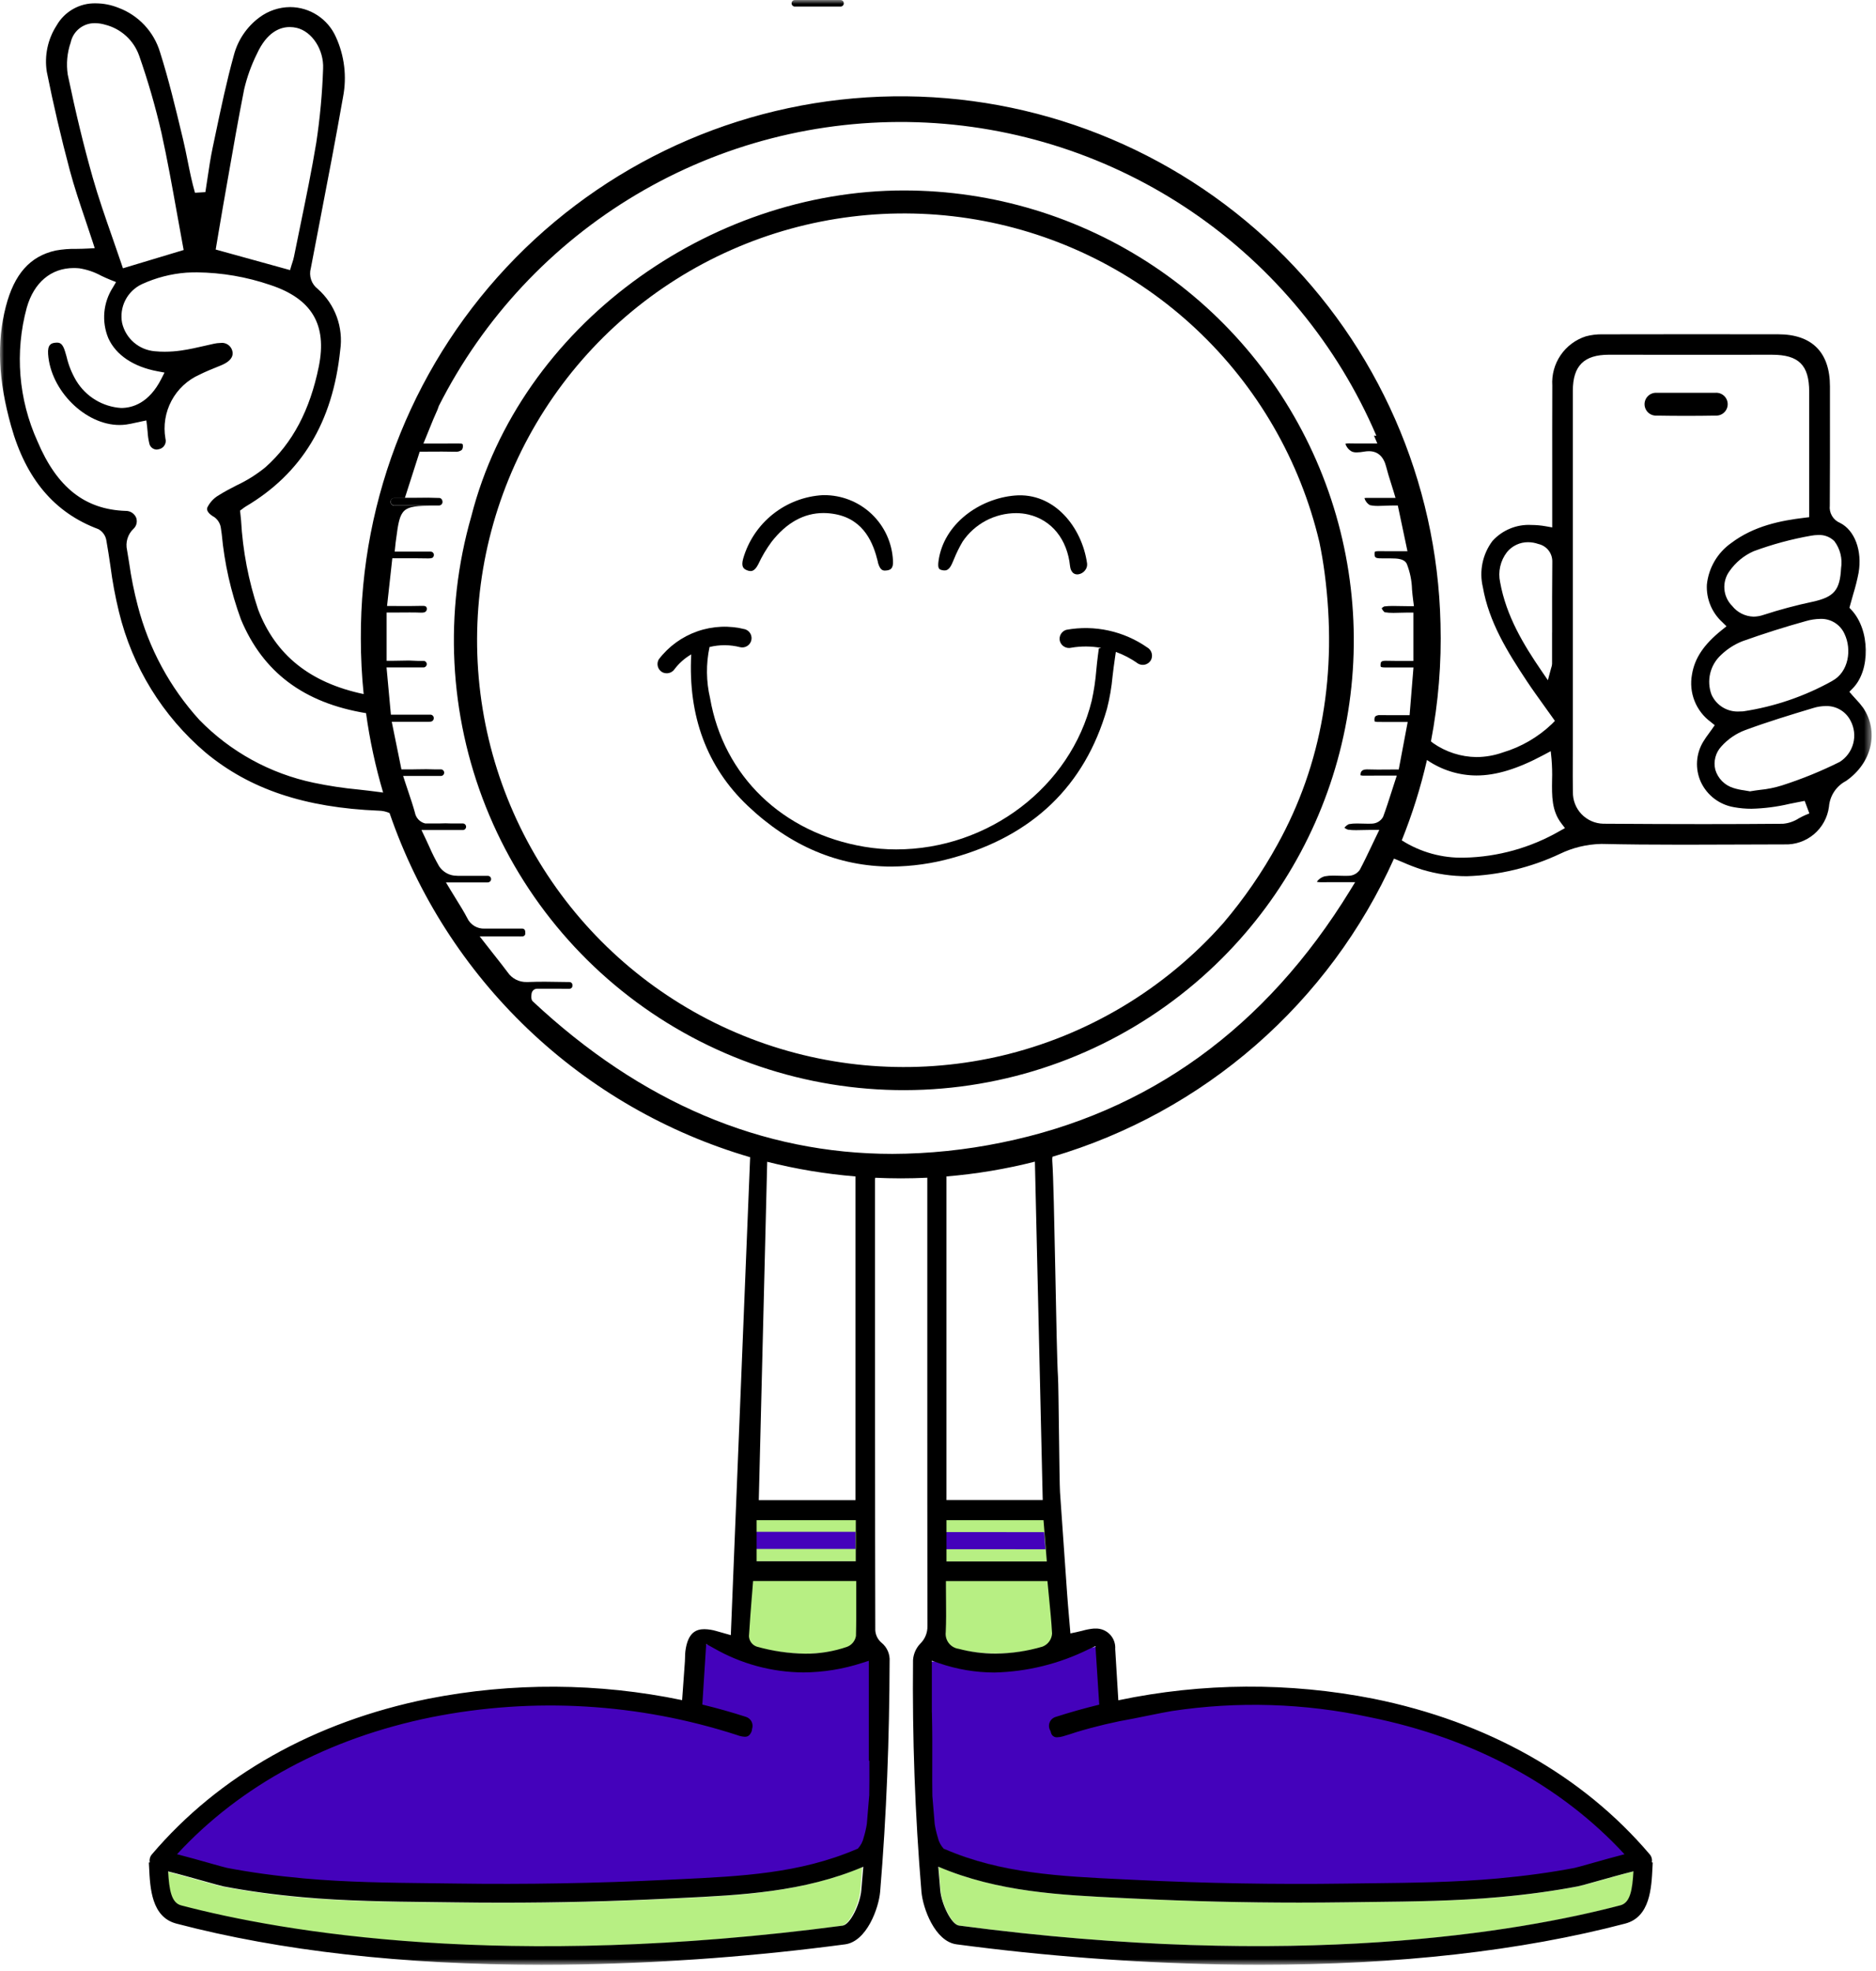 <svg width="236" height="248" viewBox="0 0 236 248" fill="none" xmlns="http://www.w3.org/2000/svg">
<mask id="mask0_1_718" style="mask-type:luminance" maskUnits="userSpaceOnUse" x="0" y="0" width="236" height="248">
<path d="M235.456 0H0V247.206H235.456V0Z" fill="white"/>
</mask>
<g mask="url(#mask0_1_718)">
<path d="M94.331 198.863H108.122C108.122 201.273 108.152 203.739 108.085 206.202C108.076 206.516 107.614 206.977 107.267 207.096C102.967 208.578 98.652 208.185 94.358 207.041C94.209 206.976 94.078 206.874 93.978 206.746C93.877 206.617 93.81 206.466 93.783 206.305C93.931 203.797 94.143 201.293 94.331 198.863Z" fill="#B7EF83"/>
<path d="M132.129 198.862C132.348 201.202 132.611 203.552 132.745 205.911C132.709 206.154 132.613 206.385 132.465 206.582C132.318 206.778 132.124 206.936 131.901 207.039C127.991 208.25 123.823 208.36 119.855 207.357C118.975 207.124 118.487 206.748 118.536 205.672C118.636 203.413 118.567 201.146 118.567 198.861L132.129 198.862Z" fill="#B7EF83"/>
<path d="M109.015 191.197H93.792V196.427H109.015V191.197Z" fill="#B7EF83"/>
<path d="M132.542 191.234C132.685 193.017 132.816 194.657 132.961 196.468H117.703V191.234H132.542Z" fill="#B7EF83"/>
<path d="M212.233 49.422C213.415 49.422 214.597 49.431 215.779 49.422C215.974 49.405 216.17 49.428 216.356 49.489C216.542 49.55 216.713 49.649 216.86 49.779C217.006 49.909 217.124 50.067 217.207 50.244C217.29 50.422 217.336 50.614 217.342 50.809C217.349 51.005 217.315 51.2 217.243 51.382C217.171 51.564 217.063 51.729 216.925 51.868C216.787 52.007 216.622 52.116 216.441 52.189C216.259 52.262 216.065 52.297 215.869 52.292C213.374 52.336 210.879 52.336 208.383 52.292C208.188 52.3 207.992 52.269 207.81 52.199C207.627 52.13 207.46 52.023 207.32 51.887C207.18 51.751 207.069 51.587 206.994 51.406C206.919 51.226 206.882 51.032 206.884 50.836C206.887 50.64 206.93 50.447 207.01 50.269C207.09 50.09 207.206 49.93 207.35 49.798C207.494 49.665 207.663 49.564 207.848 49.499C208.033 49.435 208.229 49.409 208.424 49.423C209.691 49.423 210.96 49.423 212.233 49.423" fill="black"/>
<path d="M110.129 214.569C110.064 219.869 110.211 224.677 109.967 227.194C109.875 228.346 109.664 229.486 109.336 230.594C108.647 232.757 107.759 232.819 107.759 232.819C99.979 236.165 91.812 236.362 83.47 236.771C74.615 237.206 65.753 237.362 56.882 237.237C50.467 237.147 44.052 237.17 37.657 236.589C34.38 236.289 31.113 235.866 27.881 235.247C27.038 235.086 19.775 232.878 19.541 233.154C35.417 214.444 62.641 209.219 85.884 214.291L88.795 206.842L98.151 209.156L106.611 209.013L109.726 208.477C110.046 210.49 110.18 212.529 110.126 214.567" fill="#4402BB"/>
<path d="M21.022 235.488C22.312 235.801 24.378 236.388 25.54 236.711C26.935 237.104 27.677 237.311 27.983 237.371C31.055 237.959 34.291 238.403 37.875 238.729C43.312 239.223 48.833 239.286 54.175 239.346C55.181 239.357 56.187 239.37 57.193 239.383C59.146 239.41 61.105 239.424 63.069 239.424C69.999 239.424 76.969 239.254 83.856 238.916L85.371 238.843C93.044 238.477 100.976 238.099 108.451 234.913L108.474 234.906L108.23 237.839C108.085 239.578 106.839 242.186 105.867 242.315C63.341 247.938 35.481 243.13 22.659 239.762C21.427 239.439 21.159 237.806 21.025 235.489" fill="#B7EF83"/>
<path d="M116.419 214.438C116.483 219.738 116.337 224.546 116.581 227.063C116.673 228.215 116.884 229.355 117.212 230.463C117.901 232.626 118.789 232.688 118.789 232.688C126.569 236.034 134.735 236.231 143.078 236.64C151.933 237.075 160.795 237.231 169.666 237.106C176.081 237.016 182.496 237.039 188.891 236.458C192.168 236.158 195.435 235.735 198.667 235.116C199.51 234.955 206.773 232.747 207.007 233.023C191.131 214.313 163.907 209.088 140.665 214.16L139.009 206.971L128.399 209.024L119.939 208.881L117.184 209.064C117.184 209.064 116.374 210.67 116.421 214.435" fill="#4402BB"/>
<path d="M203.891 239.727C191.069 243.094 163.209 247.902 120.683 242.279C119.712 242.151 118.465 239.542 118.32 237.803L118.076 234.87L118.099 234.877C125.574 238.064 133.507 238.442 141.179 238.807L142.694 238.88C149.583 239.219 156.551 239.389 163.481 239.389C165.443 239.389 167.402 239.375 169.357 239.348C170.363 239.334 171.369 239.322 172.375 239.311C177.714 239.251 183.235 239.188 188.675 238.694C192.259 238.368 195.495 237.924 198.567 237.336C198.873 237.277 199.615 237.07 201.01 236.677C202.173 236.349 204.238 235.768 205.528 235.454C205.394 237.771 205.128 239.403 203.894 239.727" fill="#B7EF83"/>
<path d="M94.424 71.854C94.265 71.849 94.108 71.813 93.963 71.748C93.563 71.581 93.194 71.329 93.497 70.265C94.136 68.064 95.444 66.115 97.237 64.688C99.031 63.261 101.224 62.426 103.513 62.298H103.636C105.871 62.282 108.026 63.132 109.648 64.67C111.27 66.209 112.233 68.315 112.336 70.548C112.398 71.548 112.017 71.697 111.587 71.768C111.505 71.782 111.422 71.79 111.338 71.79C111.033 71.79 110.712 71.712 110.446 70.79C110.443 70.736 110.435 70.683 110.422 70.63C109.88 68.416 108.738 65.392 105.103 64.697C104.605 64.601 104.099 64.551 103.591 64.55C101.132 64.55 98.936 65.768 97.066 68.169C96.419 69.044 95.862 69.983 95.402 70.969C94.965 71.852 94.553 71.852 94.418 71.852" fill="black"/>
<path d="M135.528 72.269C134.777 72.269 134.635 71.469 134.61 71.221C134.259 67.849 132.3 65.421 129.372 64.737C128.863 64.619 128.342 64.561 127.82 64.562C126.494 64.565 125.19 64.892 124.019 65.514C122.849 66.136 121.848 67.035 121.104 68.132C120.68 68.847 120.313 69.594 120.004 70.365C119.925 70.55 119.845 70.734 119.764 70.918C119.388 71.771 118.986 71.771 118.814 71.771C118.705 71.77 118.597 71.756 118.492 71.729C118.141 71.644 117.937 71.529 118.066 70.583C118.7 65.932 123.188 62.732 127.656 62.348C132.62 61.921 136.118 66.335 136.756 70.905C136.772 71.058 136.757 71.212 136.713 71.36C136.668 71.507 136.595 71.644 136.497 71.762C136.289 72.035 135.982 72.215 135.642 72.262C135.602 72.262 135.563 72.268 135.525 72.268" fill="black"/>
<path d="M131.523 194.929L119.023 194.921V192.763L131.355 192.771L131.523 194.929Z" fill="#4402BB"/>
<path d="M107.617 192.731H95.139V194.889H107.617V192.731Z" fill="#4402BB"/>
<path d="M144.352 81.482C142.885 80.452 141.227 79.724 139.476 79.339C137.726 78.955 135.916 78.921 134.152 79.241C133.854 79.326 133.602 79.524 133.45 79.793C133.297 80.062 133.256 80.38 133.336 80.679C133.425 80.973 133.624 81.222 133.892 81.374C134.159 81.526 134.474 81.569 134.773 81.495C136.018 81.282 137.291 81.291 138.533 81.523L138.233 81.592L138.116 82.481C138.036 83.091 137.973 83.706 137.916 84.301C137.813 85.599 137.621 86.888 137.34 88.159C134.688 99.003 124.34 106.873 112.74 106.872C111.403 106.873 110.068 106.762 108.749 106.541C98.466 104.813 91.024 97.649 89.327 87.841C88.83 85.728 88.807 83.531 89.259 81.407C90.526 81.097 91.85 81.105 93.113 81.43C93.407 81.498 93.716 81.45 93.975 81.295C94.235 81.141 94.424 80.892 94.504 80.601C94.585 80.31 94.549 79.999 94.406 79.734C94.262 79.468 94.021 79.268 93.734 79.176C91.752 78.67 89.664 78.759 87.733 79.433C85.801 80.106 84.111 81.334 82.873 82.963C82.718 83.231 82.675 83.55 82.753 83.849C82.832 84.149 83.025 84.406 83.292 84.563C83.561 84.712 83.878 84.751 84.176 84.673C84.473 84.595 84.73 84.406 84.892 84.144C85.457 83.414 86.158 82.799 86.956 82.334C86.545 90.103 88.93 96.511 94.056 101.378C99.409 106.456 105.491 109.031 112.133 109.03C114.719 109.014 117.291 108.652 119.78 107.952C129.92 105.165 136.472 98.852 139.254 89.194C139.6 87.841 139.836 86.463 139.962 85.073C140.053 84.317 140.147 83.535 140.273 82.701L140.373 82.021C141.369 82.383 142.311 82.88 143.173 83.497C143.441 83.651 143.759 83.694 144.059 83.616C144.358 83.537 144.615 83.344 144.773 83.078C144.922 82.809 144.961 82.492 144.883 82.194C144.805 81.897 144.616 81.64 144.354 81.478" fill="black"/>
<path d="M105.716 0.827H100.016C99.96 0.83 99.904 0.821 99.851 0.802C99.799 0.782 99.751 0.752 99.71 0.713C99.669 0.675 99.637 0.628 99.615 0.577C99.593 0.525 99.582 0.47 99.582 0.414C99.582 0.357 99.593 0.302 99.615 0.25C99.637 0.199 99.669 0.152 99.71 0.114C99.751 0.075 99.799 0.045 99.851 0.025C99.904 0.006 99.96 -0.003 100.016 1.1742e-05H105.716C105.772 -0.003 105.828 0.006 105.88 0.025C105.933 0.045 105.981 0.075 106.022 0.114C106.062 0.152 106.095 0.199 106.117 0.25C106.139 0.302 106.15 0.357 106.15 0.414C106.15 0.47 106.139 0.525 106.117 0.577C106.095 0.628 106.062 0.675 106.022 0.713C105.981 0.752 105.933 0.782 105.88 0.802C105.828 0.821 105.772 0.83 105.716 0.827Z" fill="black"/>
<path d="M113.716 23.962C89.211 23.962 65.41 40.983 59.293 64.953C55.833 77.013 56.478 89.88 61.127 101.533C65.776 113.186 74.165 122.965 84.975 129.331C95.786 135.698 108.406 138.293 120.851 136.707C133.297 135.122 144.863 129.446 153.732 120.572C161.646 112.657 167.036 102.574 169.22 91.596C171.404 80.618 170.283 69.239 166 58.898C161.716 48.557 154.463 39.718 145.156 33.5C135.849 27.282 124.908 23.963 113.715 23.963M166.64 72.122C168.282 84.684 166.289 96.163 160.715 106.237C158.779 109.765 156.49 113.087 153.882 116.152C146.513 124.477 136.743 130.312 125.919 132.852L125.74 132.893C125.401 132.971 125.061 133.045 124.719 133.116L124.333 133.195C113.995 135.28 103.271 134.275 93.501 130.304C83.73 126.334 75.345 119.575 69.391 110.87C63.438 102.164 60.179 91.899 60.022 81.353C59.865 70.808 62.817 60.45 68.509 51.572C74.201 42.694 82.382 35.688 92.03 31.429C101.678 27.169 112.367 25.846 122.762 27.622C133.158 29.399 142.8 34.197 150.487 41.419C158.173 48.64 163.562 57.965 165.983 68.23C166.249 69.516 166.468 70.813 166.64 72.122Z" fill="black"/>
<path d="M234.354 89.018C234.096 88.662 233.812 88.325 233.506 88.009C233.354 87.843 233.206 87.678 233.054 87.509L232.648 87.04L233.083 86.598C235.339 84.304 235.25 79.237 232.91 76.74L232.656 76.468L232.756 76.109C232.878 75.648 233.007 75.199 233.135 74.757C233.41 73.87 233.636 72.969 233.811 72.057C234.283 69.292 233.323 66.715 231.476 65.791C231.052 65.616 230.697 65.307 230.465 64.912C230.232 64.517 230.135 64.057 230.187 63.602C230.215 59.67 230.211 55.669 230.207 51.802V48.625C230.207 44.333 227.953 42.062 223.692 42.059C219.848 42.056 216.004 42.053 212.16 42.052C208.645 42.052 205.129 42.056 201.613 42.064C200.897 42.047 200.183 42.133 199.491 42.32C198.201 42.737 197.086 43.572 196.323 44.692C195.56 45.813 195.192 47.157 195.278 48.51C195.263 52.186 195.267 55.924 195.269 59.539C195.269 61.072 195.269 62.609 195.269 64.148V66.359L194.481 66.219C193.874 66.109 193.259 66.053 192.642 66.05C191.726 66 190.81 66.156 189.963 66.507C189.115 66.857 188.356 67.393 187.742 68.075C187.13 68.895 186.705 69.839 186.498 70.842C186.29 71.844 186.306 72.879 186.542 73.875C187.31 78.255 189.606 81.975 192.092 85.722C192.776 86.752 193.492 87.743 194.243 88.792C194.587 89.27 194.934 89.753 195.282 90.245L195.605 90.702L195.214 91.102C193.473 92.757 191.367 93.98 189.065 94.669C188.001 95.048 186.88 95.246 185.75 95.254C183.781 95.232 181.864 94.612 180.255 93.477C180.169 93.417 180.089 93.35 180.014 93.277C180.949 88.396 181.351 83.428 181.214 78.46C180.798 60.561 173.333 43.551 160.44 31.128C147.548 18.705 130.273 11.875 112.371 12.123C94.469 12.372 77.389 19.678 64.847 32.453C52.304 45.229 45.312 62.44 45.393 80.343C45.394 82.676 45.512 85.007 45.748 87.328L45.711 87.32C38.994 85.896 34.664 82.42 32.476 76.705C31.26 73.075 30.537 69.298 30.326 65.475L30.2 64.247L30.5 64.02C30.534 63.995 30.565 63.97 30.595 63.947C30.686 63.874 30.783 63.807 30.883 63.747C37.959 59.565 41.856 53.126 42.798 44.064C43.005 42.645 42.855 41.197 42.362 39.851C41.869 38.505 41.048 37.303 39.974 36.354C39.583 36.056 39.291 35.647 39.136 35.181C38.98 34.714 38.969 34.212 39.103 33.739C39.471 31.806 39.842 29.871 40.217 27.934C41.21 22.779 42.237 17.448 43.157 12.193C43.65 9.641 43.332 7 42.248 4.638C41.752 3.528 40.947 2.584 39.929 1.92C38.911 1.255 37.723 0.898 36.507 0.892C35.113 0.9 33.758 1.354 32.64 2.187C31.058 3.359 29.922 5.034 29.42 6.938C28.506 10.238 27.785 13.672 27.088 16.988L26.753 18.576C26.487 19.834 26.293 21.14 26.106 22.403C26.019 22.993 25.931 23.584 25.836 24.173L24.528 24.252C24.136 22.891 23.862 21.523 23.597 20.2C23.424 19.339 23.246 18.449 23.04 17.59L22.912 17.057C22.08 13.586 21.22 9.996 20.129 6.557C19.745 5.284 19.072 4.117 18.161 3.148C17.251 2.179 16.128 1.435 14.881 0.973C13.982 0.614 13.024 0.425 12.056 0.416C11.056 0.392 10.068 0.64 9.198 1.133C8.328 1.626 7.607 2.346 7.114 3.216C6.006 4.938 5.569 7.008 5.887 9.031C6.713 13.153 7.687 17.322 8.779 21.422C9.334 23.502 10.039 25.593 10.722 27.614C11.029 28.523 11.347 29.464 11.648 30.395L11.916 31.224L11.046 31.272C10.566 31.299 10.097 31.306 9.646 31.313C8.759 31.294 7.873 31.363 7 31.521C3.781 32.235 1.79 34.478 0.733 38.578C-0.428 43.078 -0.216 47.858 1.399 53.61C3.272 60.28 6.862 64.521 12.374 66.575C12.644 66.722 12.877 66.931 13.052 67.184C13.228 67.437 13.342 67.727 13.386 68.032C13.575 69.081 13.732 70.151 13.886 71.186C14.136 73.133 14.495 75.064 14.961 76.971C16.633 83.891 20.459 90.102 25.887 94.709C31.431 99.303 38.343 101.619 47.638 101.999C48.11 102.005 48.576 102.107 49.007 102.299C52.55 112.62 58.52 121.939 66.413 129.474C74.306 137.009 83.893 142.539 94.367 145.599L91.937 205.732L90.115 205.216C89.632 205.071 89.131 204.992 88.627 204.981C87.669 204.981 86.527 205.299 86.217 207.776C86.193 208.008 86.18 208.242 86.18 208.476C86.18 208.666 86.172 208.856 86.159 209.045C86.082 210.164 86 211.281 85.923 212.345L85.81 213.909C75.284 211.718 64.426 211.659 53.877 213.735C39.551 216.624 27.525 223.397 19.096 233.328C18.981 233.465 18.898 233.626 18.855 233.799C18.811 233.972 18.807 234.153 18.844 234.328L18.726 234.334C18.736 234.524 18.746 234.717 18.755 234.913C18.882 237.568 19.055 241.204 22.189 242.026C35.289 245.467 50.723 247.206 68.112 247.206C69.779 247.206 71.462 247.19 73.162 247.158C84.25 246.938 95.317 246.096 106.31 244.636C109.035 244.275 110.55 240.073 110.722 238.009C111.527 228.344 111.884 218.727 111.912 209.032C111.944 208.586 111.867 208.139 111.689 207.729C111.51 207.319 111.235 206.958 110.886 206.678C110.657 206.483 110.471 206.243 110.337 205.973C110.204 205.704 110.127 205.41 110.11 205.11C110.077 196.004 110.075 158.853 110.074 149.9V148.454C110.075 148.364 110.085 148.274 110.105 148.186C111.172 148.235 112.242 148.261 113.315 148.262C114.433 148.262 115.546 148.235 116.654 148.181V171.781C116.654 178.993 116.654 197.24 116.67 204.574C116.683 204.995 116.607 205.413 116.447 205.802C116.286 206.192 116.046 206.542 115.74 206.832C115.224 207.387 114.913 208.103 114.859 208.859C114.759 218.627 115.105 228.275 115.916 238.006C116.088 240.071 117.604 244.272 120.329 244.633C131.322 246.093 142.389 246.935 153.476 247.155C155.178 247.188 156.861 247.204 158.526 247.203C175.914 247.203 191.345 245.464 204.449 242.023C207.581 241.201 207.756 237.564 207.883 234.91C207.893 234.71 207.902 234.521 207.912 234.331L207.794 234.325C207.831 234.148 207.828 233.966 207.783 233.791C207.739 233.616 207.655 233.453 207.538 233.316C199.113 223.39 187.088 216.616 172.761 213.728C162.164 211.641 151.256 211.709 140.686 213.928L140.544 211.592C140.461 210.228 140.378 208.857 140.293 207.487C140.318 207.148 140.27 206.809 140.154 206.49C140.039 206.171 139.857 205.88 139.621 205.636C139.385 205.392 139.1 205.2 138.785 205.074C138.47 204.947 138.132 204.889 137.793 204.902C137.736 204.902 137.679 204.902 137.62 204.902C137.132 204.945 136.65 205.036 136.18 205.172C135.924 205.236 135.665 205.301 135.4 205.357L134.656 205.513L134.593 204.756C134.556 204.311 134.518 203.869 134.479 203.429C134.398 202.489 134.314 201.516 134.246 200.561C133.987 196.932 133.732 193.303 133.483 189.674L133.349 187.734C133.263 186.497 133.179 174.471 133.095 173.234C132.872 169.947 132.642 149.444 132.376 146.106C132.361 145.917 132.368 145.728 132.397 145.541C141.84 142.756 150.569 137.962 157.986 131.487C165.402 125.012 171.33 117.01 175.363 108.029C175.726 108.174 176.087 108.329 176.449 108.479C177.242 108.832 178.053 109.142 178.878 109.41C180.709 109.964 182.612 110.245 184.525 110.243C188.571 110.117 192.549 109.164 196.213 107.443C197.83 106.657 199.596 106.228 201.393 106.184H201.618C204.563 106.248 207.763 106.278 211.686 106.278C213.947 106.278 216.208 106.272 218.469 106.259C220.469 106.251 222.469 106.245 224.469 106.241C225.827 106.295 227.155 105.839 228.194 104.963C229.232 104.088 229.906 102.855 230.082 101.508C230.135 100.831 230.359 100.178 230.733 99.611C231.107 99.043 231.619 98.58 232.221 98.265C235.501 96.002 236.421 92.022 234.35 89.006M195.25 79.592C195.25 80.899 195.25 82.206 195.25 83.513C195.245 83.665 195.216 83.816 195.164 83.959C195.146 84.015 195.124 84.084 195.101 84.171L194.724 85.585L193.898 84.377C191.655 81.099 189.474 77.484 188.716 73.256C188.574 72.599 188.578 71.919 188.728 71.264C188.877 70.609 189.168 69.995 189.58 69.464C189.901 69.072 190.305 68.757 190.764 68.542C191.222 68.326 191.723 68.216 192.229 68.219C192.672 68.221 193.111 68.297 193.529 68.445C194.029 68.556 194.475 68.835 194.794 69.235C195.112 69.635 195.284 70.133 195.279 70.645C195.25 73.627 195.252 76.66 195.255 79.594M27.469 29.4C27.651 28.311 27.843 27.161 28.046 26.014C28.263 24.789 28.478 23.563 28.691 22.336C29.327 18.691 29.985 14.922 30.716 11.228C31.075 9.697 31.608 8.213 32.306 6.805C33.582 3.997 35.258 3.405 36.44 3.405C36.737 3.404 37.032 3.438 37.321 3.505C39.264 3.964 40.756 6.264 40.647 8.643C40.54 11.761 40.253 14.869 39.787 17.954C39.215 21.419 38.495 24.913 37.799 28.291C37.523 29.629 37.247 30.968 36.98 32.308C36.919 32.588 36.841 32.864 36.746 33.135C36.719 33.215 36.695 33.289 36.676 33.353L36.488 33.983L27.134 31.396C27.134 31.396 27.39 29.879 27.47 29.396M11.63 22.218C10.548 18.412 9.53 14.218 8.522 9.39C8.317 8.031 8.444 6.643 8.893 5.345C9.04 4.648 9.425 4.025 9.982 3.581C10.539 3.138 11.232 2.902 11.944 2.914C12.379 2.918 12.811 2.983 13.227 3.108C14.208 3.354 15.113 3.84 15.86 4.522C16.607 5.203 17.174 6.06 17.509 7.014C18.621 10.189 19.556 13.423 20.309 16.702C21.043 20.019 21.649 23.402 22.234 26.675C22.485 28.075 22.734 29.475 22.995 30.864L23.105 31.456L15.466 33.756L15.258 33.14C14.899 32.071 14.514 30.968 14.141 29.902C13.27 27.409 12.369 24.83 11.626 22.216M47.863 99.673C46.948 99.548 46.031 99.444 45.144 99.344C43.234 99.166 41.336 98.879 39.458 98.484C33.99 97.336 28.987 94.586 25.088 90.584C21.368 86.494 18.703 81.557 17.326 76.202C16.862 74.437 16.503 72.647 16.249 70.84C16.162 70.297 16.075 69.753 15.982 69.212C15.873 68.734 15.89 68.236 16.032 67.767C16.174 67.298 16.436 66.873 16.791 66.536C16.981 66.36 17.115 66.131 17.174 65.878C17.233 65.626 17.215 65.361 17.123 65.119C17.012 64.865 16.827 64.649 16.593 64.5C16.359 64.351 16.086 64.274 15.808 64.281C10.688 64.109 7.164 61.328 4.716 55.531C2.323 50.254 1.845 44.307 3.365 38.716C4.265 35.543 6.424 33.723 9.282 33.723C9.51 33.723 9.746 33.735 9.982 33.758C10.946 33.911 11.877 34.227 12.734 34.694C13.107 34.87 13.493 35.052 13.871 35.201L14.601 35.488L14.201 36.165C13.595 37.106 13.227 38.18 13.128 39.295C13.029 40.41 13.202 41.532 13.633 42.565C14.594 44.675 16.789 46.148 19.814 46.713L20.695 46.878L20.289 47.678C18.753 50.698 16.689 51.332 15.233 51.332C14.089 51.257 12.98 50.908 11.999 50.314C11.019 49.72 10.196 48.898 9.6 47.919C9.034 46.971 8.619 45.94 8.371 44.864C8.311 44.654 8.251 44.444 8.189 44.237C7.876 43.195 7.53 43.11 7.144 43.11C7.064 43.11 6.984 43.116 6.904 43.127C6.448 43.186 5.97 43.35 6.052 44.555C6.366 49.139 10.727 53.472 15.028 53.472C15.31 53.472 15.591 53.453 15.87 53.416C16.277 53.361 16.698 53.267 17.105 53.176C17.305 53.131 17.505 53.087 17.699 53.047L18.412 52.901L18.5 53.623C18.529 53.863 18.55 54.104 18.571 54.344C18.596 54.813 18.663 55.279 18.771 55.736C18.803 55.953 18.909 56.154 19.069 56.304C19.23 56.454 19.437 56.545 19.656 56.563C19.755 56.562 19.853 56.55 19.949 56.525C20.098 56.502 20.241 56.448 20.367 56.366C20.494 56.284 20.602 56.175 20.683 56.049C20.765 55.922 20.819 55.779 20.841 55.63C20.863 55.48 20.853 55.328 20.812 55.183C20.528 53.554 20.797 51.876 21.576 50.418C22.355 48.959 23.6 47.803 25.112 47.133C25.841 46.766 26.599 46.459 27.333 46.163L27.788 45.978C29.563 45.254 29.288 44.343 29.194 44.043C29.092 43.746 28.888 43.494 28.619 43.331C28.35 43.168 28.033 43.105 27.722 43.153C27.453 43.156 27.185 43.187 26.922 43.246C26.557 43.325 26.194 43.409 25.83 43.493C24.84 43.721 23.816 43.956 22.783 44.103C22.098 44.202 21.407 44.252 20.715 44.254C20.303 44.255 19.892 44.235 19.482 44.194C18.508 44.115 17.584 43.73 16.844 43.092C16.103 42.455 15.585 41.598 15.362 40.647C15.173 39.672 15.315 38.661 15.764 37.775C16.214 36.889 16.947 36.179 17.846 35.756C19.61 34.944 21.503 34.453 23.439 34.305C23.88 34.281 24.331 34.268 24.777 34.268C27.91 34.302 31.018 34.836 33.983 35.849C39.231 37.58 41.175 40.849 40.102 46.131C38.988 51.617 36.796 55.755 33.402 58.78C32.282 59.697 31.052 60.469 29.74 61.08C29 61.463 28.235 61.858 27.54 62.299C26.91 62.659 26.403 63.2 26.083 63.851C25.94 64.245 26.251 64.663 27.008 65.094C27.23 65.264 27.414 65.479 27.549 65.723C27.685 65.968 27.769 66.238 27.796 66.516L27.896 67.216C28.234 70.871 29.043 74.468 30.303 77.916C33.073 84.577 38.22 88.439 46.043 89.728L46.049 89.734C46.513 93.113 47.231 96.452 48.199 99.723L47.863 99.673ZM94.583 200.891L94.737 198.929H107.715V199.6C107.715 200.079 107.715 200.56 107.715 201.043C107.715 202.609 107.724 204.229 107.68 205.837C107.628 206.147 107.495 206.437 107.293 206.679C107.092 206.92 106.831 207.104 106.535 207.211C104.852 207.788 103.083 208.076 101.304 208.064C99.241 208.036 97.19 207.738 95.204 207.178C94.927 207.084 94.685 206.908 94.509 206.674C94.334 206.44 94.232 206.158 94.219 205.866C94.319 204.194 94.451 202.515 94.579 200.891M107.655 196.431H95.183V191.264H107.661L107.655 196.431ZM95.455 188.751L96.514 146.174C100.157 147.094 103.869 147.711 107.614 148.018V188.751H95.455ZM108.355 237.808C108.21 239.547 106.964 242.155 105.992 242.284C63.466 247.907 35.606 243.099 22.784 239.731C21.552 239.408 21.284 237.775 21.15 235.458C22.441 235.771 24.506 236.358 25.668 236.681C27.068 237.074 27.805 237.281 28.111 237.341C31.183 237.929 34.419 238.374 38.003 238.699C43.44 239.193 48.961 239.256 54.303 239.316C55.309 239.327 56.315 239.34 57.321 239.353C59.274 239.38 61.233 239.394 63.197 239.394C70.127 239.394 77.097 239.224 83.984 238.885L85.499 238.812C93.172 238.446 101.104 238.068 108.579 234.882L108.602 234.875L108.355 237.808ZM109.342 225.959L109.048 229.487C108.958 230.055 108.829 230.616 108.66 231.166C108.543 231.704 108.283 232.201 107.908 232.605C107.852 232.62 107.797 232.639 107.744 232.662C100.633 235.72 93.226 236.073 85.383 236.446L83.864 236.519C75.074 236.951 66.153 237.108 57.351 236.984C56.342 236.97 55.334 236.958 54.326 236.947C49.033 236.887 43.56 236.826 38.217 236.34C34.711 236.021 31.551 235.588 28.556 235.014C28.336 234.972 27.306 234.682 26.31 234.401C25.11 234.063 23.623 233.644 22.434 233.338L22.27 233.296C30.26 224.623 41.302 218.675 54.339 216.046C67.129 213.504 80.358 214.285 92.76 218.316C93.064 218.433 93.385 218.501 93.71 218.516C94.022 218.516 94.277 218.416 94.51 217.937C94.576 217.808 94.611 217.666 94.61 217.521C94.61 217.521 94.61 217.513 94.615 217.509C94.663 217.361 94.681 217.205 94.669 217.05C94.656 216.895 94.614 216.744 94.543 216.606C94.472 216.467 94.375 216.344 94.256 216.243C94.138 216.142 94.001 216.066 93.853 216.018C92.046 215.433 90.213 214.916 88.353 214.467L88.838 206.843L89.766 207.356C93.206 209.342 97.102 210.4 101.074 210.425C103.57 210.407 106.049 210.006 108.424 209.237L109.298 208.96V212.935C109.298 214.574 109.298 216.212 109.298 217.851C109.298 219.069 109.298 220.296 109.298 221.532H109.364C109.364 221.683 109.364 221.832 109.364 221.985C109.369 223.456 109.374 224.807 109.35 225.949M203.85 239.721C191.028 243.088 163.167 247.896 120.642 242.274C119.671 242.145 118.424 239.537 118.279 237.798L118.035 234.865L118.058 234.872C125.533 238.059 133.465 238.437 141.138 238.802L142.653 238.875C149.542 239.214 156.51 239.384 163.44 239.384C165.402 239.384 167.361 239.37 169.316 239.343C170.322 239.328 171.328 239.316 172.334 239.306C177.673 239.246 183.194 239.184 188.634 238.689C192.218 238.363 195.453 237.919 198.525 237.331C198.831 237.272 199.573 237.065 200.968 236.671C202.13 236.343 204.196 235.762 205.486 235.448C205.352 237.765 205.086 239.397 203.852 239.721M136.92 207.522L137.808 207.113L138.284 214.477C136.425 214.928 134.591 215.445 132.784 216.028C132.611 216.082 132.453 216.175 132.322 216.3C132.191 216.425 132.091 216.579 132.029 216.75C131.968 216.92 131.947 217.103 131.968 217.283C131.989 217.463 132.052 217.635 132.151 217.787C132.168 217.869 132.191 217.95 132.221 218.028C132.265 218.201 132.37 218.353 132.517 218.454C132.664 218.555 132.844 218.599 133.021 218.578C133.258 218.572 133.494 218.533 133.721 218.464C134.3 218.3 134.889 218.105 135.458 217.917C137.806 217.208 140.195 216.643 142.612 216.224L144.912 215.76C145.743 215.593 146.574 215.426 147.412 215.281C155.684 214.026 164.115 214.287 172.293 216.051C185.33 218.68 196.371 224.627 204.362 233.301L204.198 233.343C203.009 233.648 201.52 234.068 200.322 234.406C199.322 234.686 198.296 234.977 198.076 235.019C195.076 235.593 191.92 236.026 188.415 236.345C183.071 236.831 177.598 236.893 172.305 236.952C171.297 236.963 170.289 236.976 169.281 236.989C160.481 237.113 151.558 236.956 142.768 236.524L141.249 236.451C133.406 236.077 125.999 235.725 118.888 232.667C118.835 232.644 118.78 232.625 118.724 232.61C118.349 232.206 118.089 231.709 117.972 231.171C117.804 230.621 117.674 230.06 117.584 229.492L117.29 225.964C117.266 224.822 117.271 223.471 117.276 222C117.284 220.029 117.292 217.8 117.234 215.474C117.234 215.453 117.228 215.433 117.226 215.413V208.948L118.116 209.254C120.363 210.032 122.724 210.431 125.102 210.435C129.207 210.337 133.24 209.343 136.92 207.522ZM119.008 201.299C119.003 200.735 118.998 200.171 118.998 199.605V198.934H131.769L131.826 199.542C131.872 200.03 131.92 200.52 131.968 201.009C132.113 202.489 132.268 204.019 132.35 205.537C132.327 205.896 132.201 206.241 131.989 206.532C131.776 206.822 131.485 207.046 131.15 207.177C129.231 207.742 127.243 208.037 125.243 208.052C123.673 208.053 122.109 207.852 120.59 207.452C120.099 207.382 119.654 207.122 119.352 206.728C119.05 206.334 118.914 205.838 118.973 205.345C119.035 204.008 119.022 202.632 119.01 201.301M119.065 188.735V148.019C122.819 147.708 126.54 147.086 130.19 146.158L131.174 188.734L119.065 188.735ZM131.273 191.264L131.689 196.457H119.067V191.264H131.273ZM53.893 62.621C53.578 62.621 53.258 62.621 52.931 62.63C52.582 62.635 52.225 62.64 51.858 62.64H50.937L52.8 56.828H53.289C53.689 56.828 54.077 56.828 54.466 56.823C54.855 56.818 55.236 56.818 55.619 56.818C56.209 56.818 56.696 56.824 57.148 56.837H57.248C57.544 56.868 57.841 56.791 58.084 56.62C58.198 56.473 58.251 56.287 58.23 56.102C58.23 55.843 58.23 55.802 57.651 55.802H57.417H57.252C56.885 55.802 56.517 55.807 56.135 55.807H53.265L53.644 54.881C53.773 54.566 53.897 54.258 54.018 53.959C54.357 53.117 54.677 52.321 55.04 51.54L55.204 51.077C60.795 40.017 69.426 30.783 80.084 24.46C90.742 18.137 102.983 14.987 115.369 15.38C127.755 15.773 139.771 19.694 150.006 26.681C160.241 33.668 168.269 43.431 173.147 54.823L172.847 54.813L172.87 54.868L173.27 55.805H172.249C171.966 55.805 171.696 55.805 171.436 55.805H170.722C170.406 55.805 170.098 55.805 169.79 55.793H169.673C169.533 55.788 169.393 55.802 169.256 55.833C169.256 55.846 169.261 55.86 169.266 55.877C169.406 56.282 169.694 56.62 170.073 56.82C170.262 56.892 170.464 56.926 170.666 56.92C170.991 56.913 171.315 56.88 171.634 56.82C171.822 56.787 172.012 56.77 172.203 56.769C173.328 56.769 174.064 57.441 174.392 58.769C174.549 59.405 174.754 60.053 174.971 60.739C175.071 61.071 175.185 61.416 175.296 61.781L175.559 62.647H174.654H173.177C172.861 62.647 172.552 62.647 172.223 62.642H172.048C171.914 62.639 171.78 62.648 171.648 62.667V62.679C171.754 63.046 171.996 63.359 172.324 63.555C172.677 63.629 173.038 63.663 173.399 63.655C173.678 63.655 173.967 63.643 174.273 63.629C174.603 63.615 174.944 63.6 175.3 63.6H175.844L177.058 69.351H176.23H174.53C174.164 69.351 173.804 69.351 173.444 69.346H173.409C173.04 69.346 172.962 69.42 172.962 69.421C172.923 69.501 172.909 69.591 172.919 69.679C172.919 70.084 173.003 70.215 173.489 70.243C173.632 70.251 173.789 70.253 173.953 70.253C174.102 70.253 174.253 70.253 174.41 70.253C174.567 70.253 174.738 70.253 174.898 70.253C175.822 70.253 176.675 70.307 176.977 70.953C177.381 71.976 177.602 73.062 177.631 74.161C177.67 74.6 177.71 75.054 177.772 75.505L177.872 76.268H177.102C176.744 76.268 176.402 76.26 176.083 76.253C175.796 76.247 175.521 76.24 175.254 76.24C174.88 76.235 174.505 76.255 174.133 76.3C174.014 76.359 173.906 76.437 173.812 76.531C173.899 76.721 174.024 76.891 174.18 77.031C174.551 77.09 174.927 77.117 175.303 77.111C175.584 77.111 175.87 77.102 176.161 77.092C176.479 77.082 176.803 77.072 177.134 77.072H177.805V83.151H177.134C176.857 83.151 176.581 83.151 176.306 83.151C176.031 83.151 175.751 83.151 175.475 83.151C175.112 83.151 174.75 83.151 174.387 83.137H174.311C173.718 83.137 173.682 83.32 173.671 83.644C173.659 83.729 173.671 83.815 173.705 83.894C173.719 83.908 173.814 83.981 174.324 83.981H175.39H177.814L177.327 89.981H174.86C174.46 89.981 174.066 89.981 173.67 89.976H173.643C173.423 89.951 173.202 90.005 173.018 90.128C172.929 90.261 172.889 90.421 172.905 90.58C172.906 90.647 172.913 90.714 172.926 90.78C173.113 90.828 173.306 90.846 173.499 90.834H173.661C173.971 90.834 174.281 90.84 174.608 90.84H176.277H177.087L175.96 96.817H175.404C175.037 96.817 174.68 96.817 174.33 96.823C173.98 96.829 173.656 96.829 173.33 96.829C172.817 96.829 172.395 96.822 172.003 96.806H171.932C171.194 96.806 171.166 97.257 171.155 97.427C171.151 97.467 171.151 97.507 171.155 97.547C171.311 97.587 171.473 97.602 171.634 97.592H171.898C172.248 97.592 172.598 97.587 172.964 97.587H175.714L175.428 98.466C175.303 98.85 175.183 99.225 175.065 99.593C174.711 100.698 174.377 101.742 173.994 102.775C173.856 103.027 173.654 103.239 173.408 103.389C173.162 103.538 172.882 103.621 172.594 103.629C172.439 103.637 172.283 103.64 172.126 103.64C171.883 103.64 171.638 103.632 171.394 103.625C171.15 103.618 170.935 103.611 170.707 103.611C170.363 103.605 170.02 103.632 169.681 103.694C169.466 103.801 169.277 103.953 169.128 104.141C169.255 104.252 169.404 104.335 169.565 104.386C169.904 104.434 170.247 104.455 170.589 104.45C170.848 104.45 171.117 104.442 171.4 104.435C171.728 104.426 172.074 104.417 172.445 104.417H173.514L173.05 105.38C172.862 105.77 172.683 106.146 172.509 106.512C172.022 107.534 171.562 108.5 171.065 109.438C170.91 109.663 170.703 109.849 170.463 109.979C170.222 110.11 169.954 110.182 169.68 110.189C169.53 110.196 169.38 110.199 169.227 110.199C168.971 110.199 168.713 110.191 168.456 110.183C168.214 110.175 167.971 110.168 167.73 110.168C167.364 110.162 166.999 110.191 166.639 110.256C166.246 110.362 165.902 110.601 165.665 110.933C165.665 110.939 165.665 110.946 165.665 110.952C165.846 110.993 166.032 111.01 166.217 111.002H166.406C166.739 110.997 167.072 110.995 167.428 110.995H168.217H169.276H170.476L169.85 112.017C159.241 129.328 144.48 140.008 125.979 143.76C121.467 144.688 116.874 145.164 112.268 145.18C95.846 145.18 80.617 138.718 67.007 125.974C66.732 125.718 66.88 124.974 66.88 124.974C66.911 124.812 66.999 124.665 67.126 124.56C67.254 124.456 67.415 124.399 67.58 124.4H69.923C70.495 124.4 71.069 124.413 71.642 124.408C71.74 124.406 71.833 124.367 71.902 124.297C71.971 124.227 72.01 124.134 72.01 124.036V123.936C72.011 123.838 71.973 123.743 71.904 123.673C71.835 123.602 71.741 123.562 71.643 123.561L68.538 123.519C67.776 123.519 67.081 123.532 66.413 123.557H66.258C65.787 123.57 65.32 123.465 64.9 123.249C64.481 123.034 64.122 122.717 63.858 122.326C63.306 121.587 62.743 120.874 62.091 120.049C61.804 119.685 61.504 119.305 61.191 118.9L60.342 117.815H61.72H64.009C64.496 117.815 64.965 117.815 65.435 117.821H65.5C65.592 117.821 65.671 117.821 65.74 117.815C65.789 117.812 65.836 117.8 65.88 117.779C65.924 117.757 65.963 117.728 65.995 117.691C66.027 117.655 66.051 117.612 66.067 117.566C66.082 117.52 66.089 117.471 66.085 117.423L66.067 117.158C66.061 117.07 66.022 116.989 65.957 116.929C65.893 116.869 65.809 116.836 65.721 116.836H61.178C61.118 116.836 61.06 116.836 61.004 116.836C60.54 116.864 60.078 116.751 59.68 116.512C59.282 116.272 58.965 115.918 58.772 115.495C58.372 114.727 57.9 113.967 57.402 113.163C57.173 112.793 56.936 112.411 56.692 112.006L56.1 111.024H61.366C61.475 111.022 61.579 110.977 61.656 110.9C61.733 110.823 61.778 110.719 61.78 110.61C61.78 110.5 61.736 110.395 61.659 110.317C61.581 110.24 61.476 110.196 61.366 110.196H57.616C57.441 110.188 57.275 110.178 57.116 110.164C56.739 110.115 56.378 109.986 56.055 109.785C55.732 109.584 55.457 109.317 55.246 109.001C54.781 108.192 54.362 107.357 53.991 106.501C53.824 106.136 53.652 105.759 53.465 105.367L53.02 104.434H58.2C58.256 104.437 58.312 104.428 58.365 104.408C58.417 104.389 58.465 104.359 58.506 104.32C58.547 104.282 58.579 104.235 58.601 104.184C58.623 104.132 58.634 104.076 58.634 104.02C58.634 103.964 58.623 103.909 58.601 103.857C58.579 103.806 58.547 103.759 58.506 103.721C58.465 103.682 58.417 103.652 58.365 103.632C58.312 103.613 58.256 103.604 58.2 103.607H56.72C56.506 103.596 56.283 103.589 56.045 103.589C55.787 103.589 55.525 103.597 55.263 103.607H53.493C53.165 103.529 52.867 103.356 52.636 103.111C52.406 102.865 52.251 102.558 52.193 102.226C51.96 101.383 51.679 100.544 51.381 99.656C51.25 99.267 51.117 98.868 50.981 98.456L50.713 97.63H55.443C55.499 97.633 55.555 97.624 55.608 97.605C55.66 97.585 55.708 97.555 55.749 97.516C55.789 97.478 55.822 97.431 55.844 97.379C55.866 97.328 55.877 97.272 55.877 97.216C55.877 97.16 55.866 97.105 55.844 97.053C55.822 97.002 55.789 96.955 55.749 96.916C55.708 96.878 55.66 96.848 55.608 96.828C55.555 96.809 55.499 96.8 55.443 96.803H54.661C54.354 96.787 54.02 96.779 53.635 96.779C53.25 96.779 52.848 96.787 52.435 96.794L51.888 96.803H50.5L49.284 90.822H52.307C52.775 90.822 53.228 90.822 53.682 90.822H53.741C53.879 90.824 54.016 90.817 54.153 90.8H54.159C54.2 90.795 54.241 90.786 54.28 90.774C54.365 90.743 54.439 90.687 54.491 90.613C54.542 90.538 54.569 90.45 54.568 90.359C54.572 90.245 54.53 90.135 54.452 90.052C54.375 89.969 54.267 89.921 54.154 89.917H49.173L48.627 83.975H52.355C52.568 83.975 52.784 83.975 52.996 83.975H53.028C53.055 83.975 53.074 83.975 53.099 83.975H53.278C53.339 83.973 53.399 83.959 53.454 83.933C53.502 83.905 53.547 83.871 53.588 83.833C53.652 83.759 53.688 83.664 53.688 83.566C53.688 83.456 53.645 83.351 53.567 83.273C53.489 83.195 53.384 83.152 53.274 83.152H52.535L51.435 83.107C51.102 83.107 50.765 83.116 50.422 83.124C50.057 83.133 49.686 83.142 49.309 83.142H48.638V77.071H49.309C49.685 77.071 50.058 77.071 50.429 77.064C50.8 77.057 51.166 77.058 51.529 77.058C52.102 77.058 52.573 77.066 53.011 77.083H53.078C53.358 77.083 53.639 77 53.69 76.683C53.701 76.628 53.7 76.571 53.689 76.516C53.677 76.461 53.655 76.409 53.623 76.363C53.506 76.206 53.245 76.23 53.069 76.23H52.969C52.569 76.244 52.145 76.25 51.619 76.25C51.294 76.25 50.961 76.25 50.614 76.25C50.241 76.25 49.852 76.245 49.441 76.245H48.691L49.354 70.24H49.954C50.363 70.24 50.763 70.24 51.154 70.24C51.54 70.24 51.919 70.24 52.295 70.24C52.895 70.24 53.389 70.245 53.846 70.258H53.916C54.346 70.258 54.487 70.168 54.54 69.995C54.571 69.938 54.587 69.875 54.588 69.811C54.586 69.791 54.582 69.77 54.576 69.751C54.576 69.751 54.576 69.746 54.576 69.742C54.56 69.647 54.511 69.561 54.438 69.499C54.365 69.437 54.272 69.402 54.176 69.402H49.652L49.77 68.27C49.797 68.082 49.819 67.922 49.839 67.763C50.331 63.882 50.587 63.649 54.447 63.617H49.547C49.432 63.601 49.328 63.544 49.252 63.457C49.175 63.37 49.134 63.258 49.134 63.142C49.134 63.027 49.175 62.915 49.252 62.828C49.328 62.74 49.432 62.684 49.547 62.668H55.11M196.2 104.564C192.55 106.666 188.43 107.817 184.219 107.911C181.435 107.986 178.691 107.227 176.341 105.732C177.662 102.451 178.722 99.07 179.511 95.622L179.576 95.664C181.394 96.897 183.537 97.56 185.733 97.57C188.209 97.57 190.899 96.748 194.2 94.983L195.082 94.511L195.182 95.511C195.256 96.394 195.279 97.282 195.25 98.168C195.223 100.135 195.197 101.993 196.403 103.576L196.871 104.191L196.2 104.564ZM230.5 85.672C227.018 87.615 223.213 88.913 219.27 89.506H219.243H219.216C219.09 89.513 218.966 89.517 218.844 89.517C218.107 89.568 217.372 89.392 216.739 89.011C216.106 88.631 215.605 88.065 215.305 87.39C214.988 86.539 214.931 85.612 215.141 84.729C215.351 83.845 215.819 83.044 216.485 82.426C217.27 81.666 218.197 81.07 219.214 80.671C221.85 79.729 224.535 78.878 227.194 78.141C227.774 77.971 228.373 77.88 228.977 77.869C229.621 77.839 230.26 78.005 230.808 78.346C231.356 78.686 231.788 79.184 232.047 79.775C232.971 81.723 232.569 84.555 230.498 85.667M228.749 67.314C229.119 67.294 229.49 67.353 229.836 67.486C230.183 67.618 230.497 67.822 230.76 68.084C231.122 68.563 231.384 69.111 231.53 69.694C231.675 70.276 231.702 70.883 231.607 71.476C231.468 74.246 230.736 75.116 228.045 75.708C225.954 76.15 223.887 76.703 221.854 77.364C221.447 77.505 221.02 77.58 220.589 77.585C220.069 77.57 219.558 77.441 219.093 77.207C218.629 76.973 218.221 76.64 217.899 76.231C217.334 75.663 216.989 74.913 216.927 74.114C216.865 73.316 217.089 72.521 217.56 71.873C218.323 70.773 219.372 69.903 220.595 69.359C222.948 68.487 225.375 67.83 227.846 67.398C228.143 67.344 228.444 67.316 228.746 67.314M227.028 102.589C226.796 102.689 226.557 102.817 226.303 102.954C225.703 103.345 225.016 103.583 224.303 103.646C221.128 103.674 217.852 103.688 214.289 103.688C210.5 103.688 206.498 103.673 201.695 103.64C201.18 103.629 200.673 103.516 200.202 103.309C199.731 103.101 199.305 102.802 198.95 102.43C198.595 102.057 198.316 101.618 198.132 101.137C197.947 100.657 197.858 100.145 197.872 99.63C197.846 98.307 197.852 96.964 197.858 95.667C197.858 95.1 197.86 94.534 197.863 93.967V49.164C197.863 46.029 199.263 44.632 202.397 44.632H202.414C205.783 44.637 209.152 44.64 212.521 44.64C215.984 44.64 219.45 44.638 222.921 44.634C226.285 44.634 227.595 45.941 227.596 49.296C227.597 52.651 227.596 65.072 227.596 65.072L227.005 65.143C224.059 65.496 220.659 66.151 217.778 68.33C216.925 68.932 216.212 69.71 215.685 70.611C215.158 71.513 214.83 72.516 214.724 73.555C214.679 74.434 214.828 75.313 215.162 76.128C215.495 76.943 216.005 77.674 216.654 78.269L217.191 78.799L216.603 79.271C214.34 81.087 213.184 82.812 212.852 84.862C212.643 85.983 212.755 87.14 213.176 88.2C213.597 89.26 214.31 90.179 215.232 90.85L215.71 91.245L215.355 91.753C215.229 91.933 215.101 92.108 214.974 92.282C214.72 92.615 214.484 92.962 214.265 93.32C213.808 94.076 213.541 94.932 213.489 95.814C213.437 96.697 213.6 97.578 213.965 98.383C214.348 99.21 214.927 99.931 215.652 100.484C216.377 101.037 217.225 101.405 218.124 101.557C218.855 101.692 219.597 101.759 220.341 101.757C221.953 101.717 223.557 101.51 225.126 101.139C225.437 101.073 225.749 101.013 226.061 100.953L227.029 100.765L227.616 102.342L227.028 102.589ZM231.428 95.867C229.081 97.038 226.647 98.028 224.149 98.828C223.254 99.106 222.333 99.293 221.4 99.383C221.005 99.434 220.633 99.483 220.269 99.546L220.148 99.567L220.027 99.544C219.813 99.503 219.605 99.47 219.404 99.439C218.951 99.382 218.504 99.284 218.069 99.147C217.526 98.982 217.033 98.685 216.634 98.282C216.235 97.879 215.943 97.383 215.783 96.839C215.657 96.326 215.661 95.79 215.795 95.278C215.929 94.767 216.187 94.298 216.548 93.912C217.372 92.991 218.408 92.284 219.566 91.852C222.344 90.831 225.204 89.952 228.133 89.074C228.626 88.921 229.138 88.841 229.654 88.837C230.299 88.81 230.939 88.969 231.496 89.295C232.053 89.621 232.505 90.101 232.797 90.677C233.268 91.555 233.389 92.579 233.135 93.542C232.881 94.506 232.271 95.337 231.428 95.869" fill="black"/>
<path d="M55.663 63.124C55.663 63.114 55.663 63.106 55.663 63.097C55.658 62.973 55.606 62.855 55.518 62.767C55.449 62.695 55.354 62.653 55.254 62.65H49.554C49.44 62.666 49.334 62.722 49.258 62.81C49.182 62.897 49.141 63.009 49.141 63.124C49.141 63.24 49.182 63.352 49.258 63.439C49.334 63.526 49.44 63.583 49.554 63.599H55.254C55.372 63.59 55.481 63.535 55.559 63.447C55.636 63.358 55.676 63.242 55.668 63.124" fill="black"/>
</g>
</svg>
